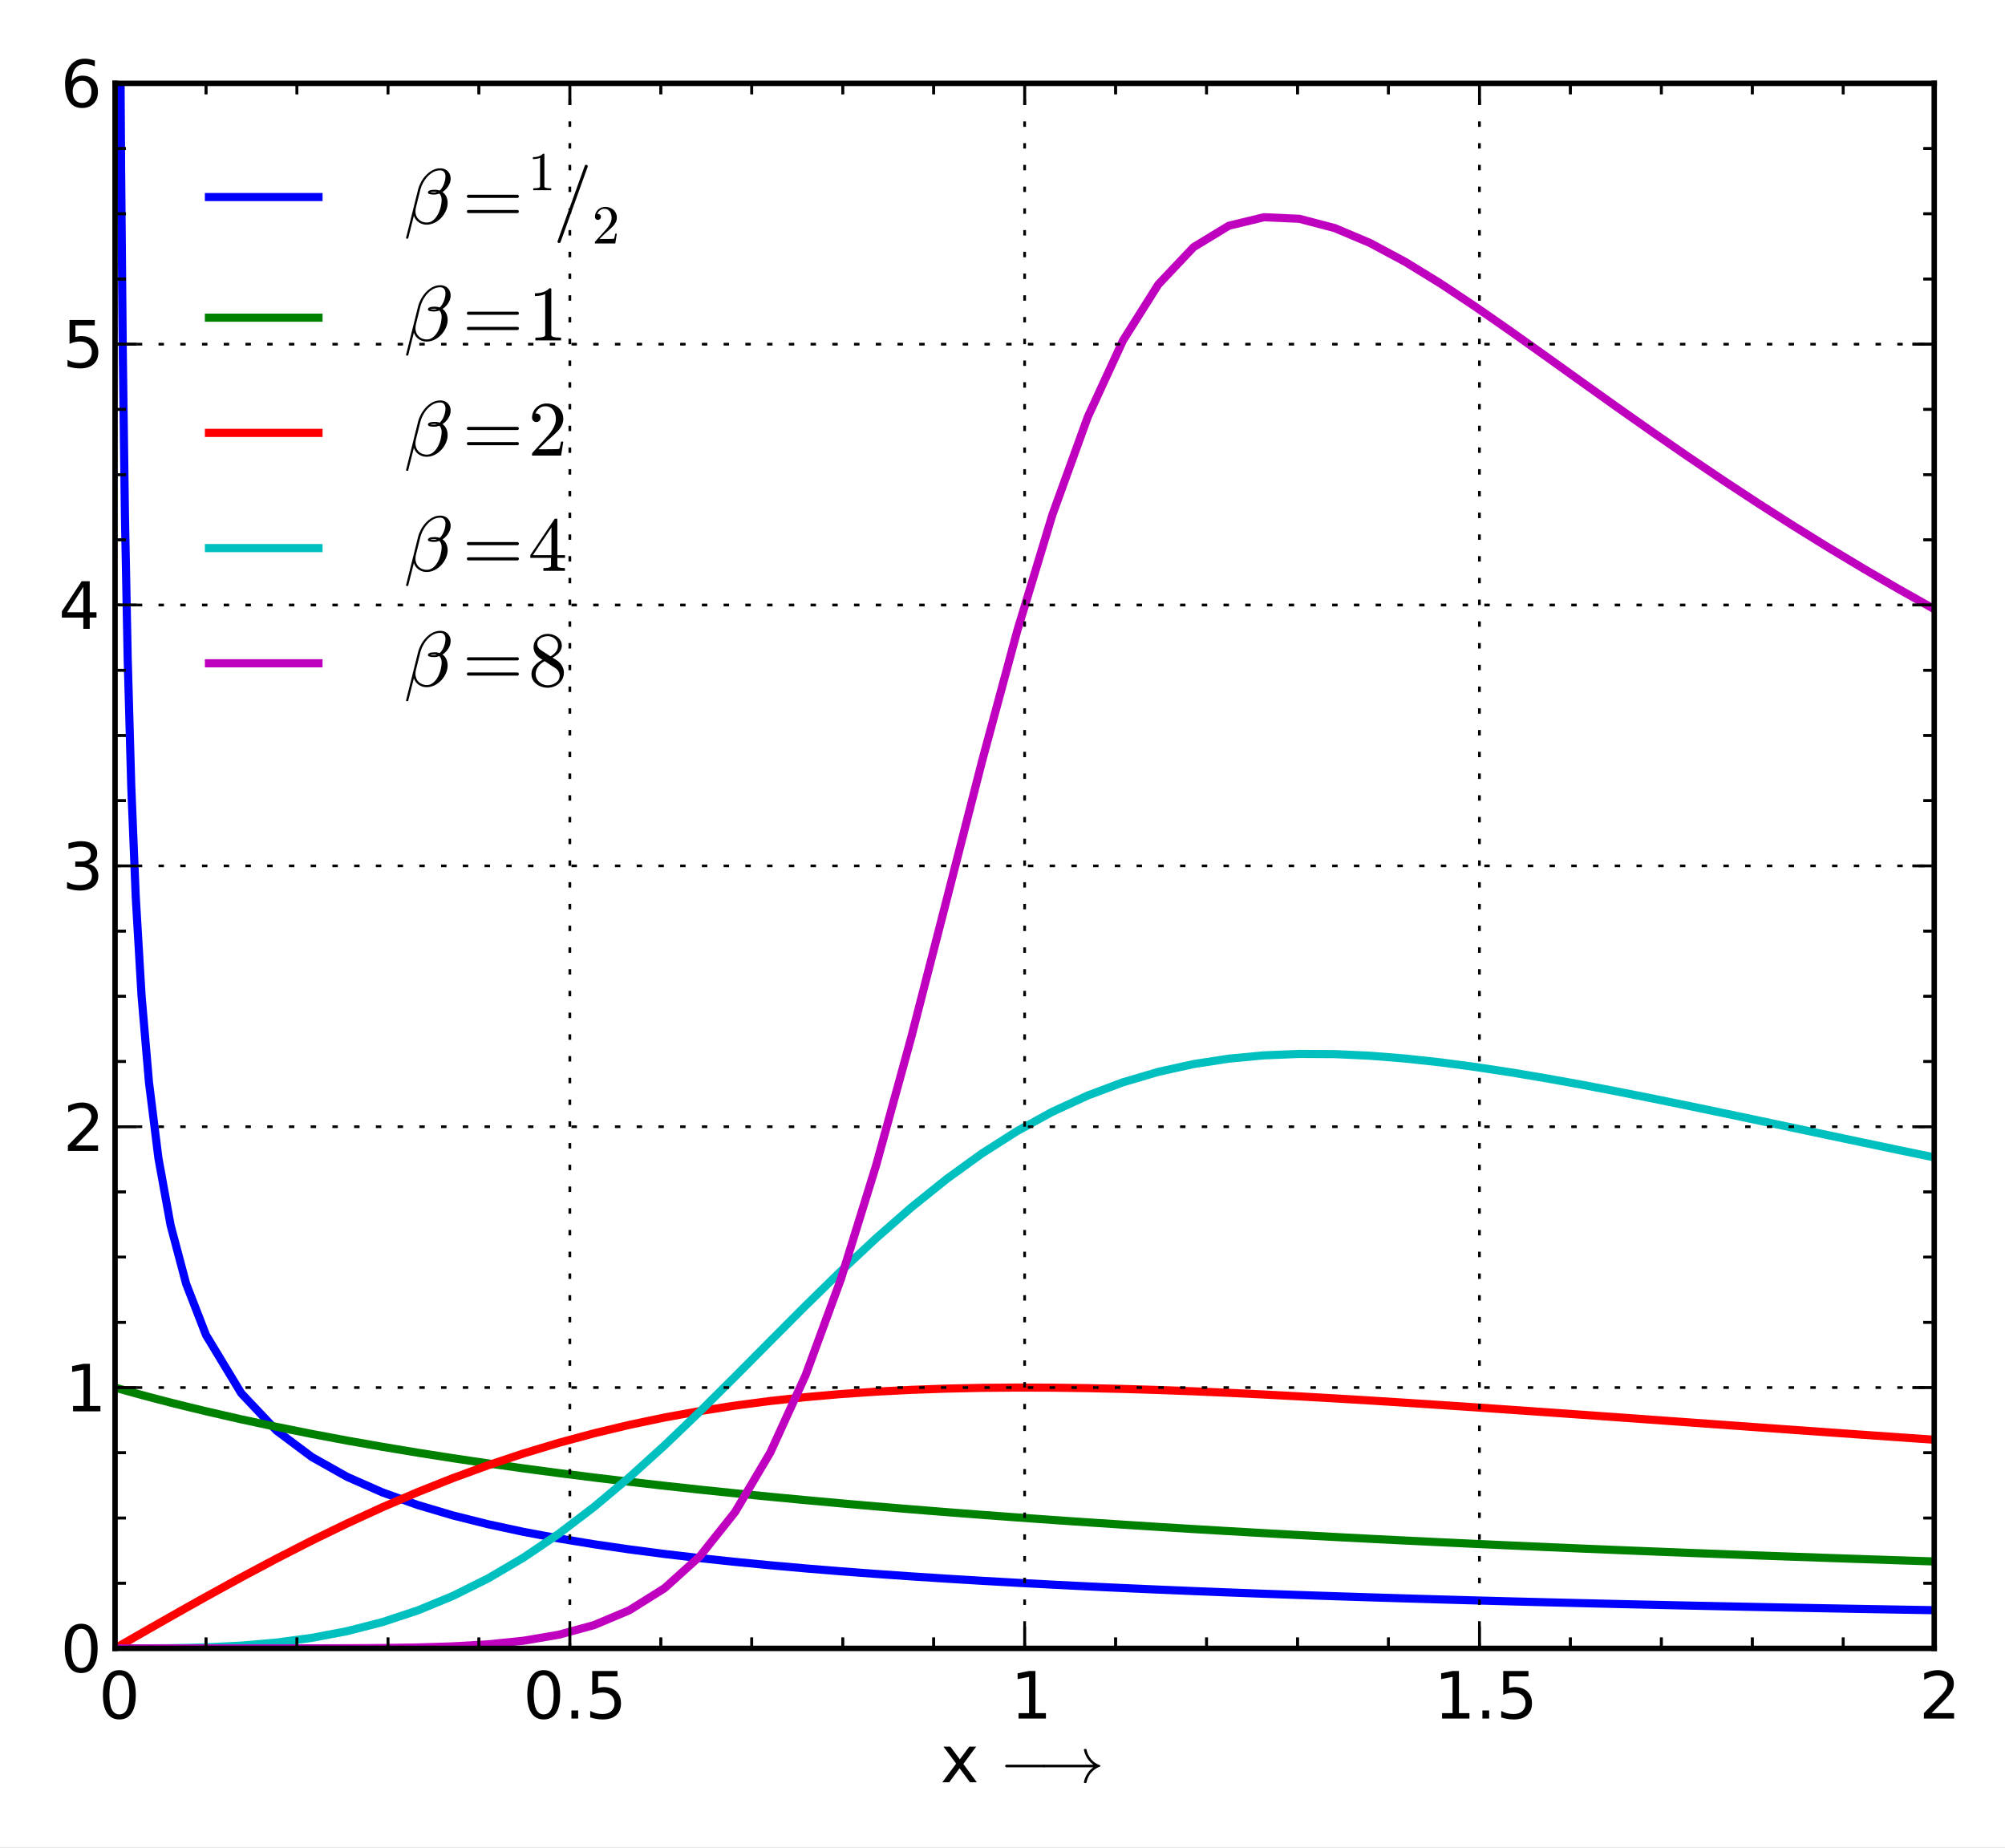 <?xml version="1.0" standalone="no"?>
<!DOCTYPE svg PUBLIC "-//W3C//DTD SVG 1.1//EN"
  "http://www.w3.org/Graphics/SVG/1.1/DTD/svg11.dtd">
<!-- Created with matplotlib (http://matplotlib.sourceforge.net/) -->
<svg width="369pt" height="340pt" viewBox="0 0 369 340"
   xmlns="http://www.w3.org/2000/svg"
   xmlns:xlink="http://www.w3.org/1999/xlink"
   version="1.1"
   id="svg1">
<rect x="0" y="0" width="369" height="340" fill="#333333" stroke="none"/>
<filter id="colorAdd"><feComposite in="SourceGraphic" in2="BackgroundImage" operator="arithmetic" k2="1" k3="1"/></filter>
<g id="figure1">
<g id="patch1">
<path style="fill: #ffffff; stroke: #ffffff; stroke-width: 1; stroke-linejoin: round; stroke-linecap: square;  opacity: 1"  d="M0 340.217L369.556 340.217L369.556 -0
L0 -0z"/>
</g>
<g id="axes1">
<g id="patch2">
<path style="fill: #ffffff; opacity: 1"  d="M21.175 303.339L355.975 303.339L355.975 15.339
L21.175 15.339z"/>
</g>
<g id="line2d1">
<defs>
  <clipPath id="pd731b3034cf62b4b7ac922383a191d6e">
<rect x="21.175" y="15.339" width="334.8" height="288"/>
  </clipPath>
</defs><path style="fill: none; stroke: #0000ff; stroke-width: 1.5; stroke-linejoin: round; stroke-linecap: square;  opacity: 1" clip-path="url(#pd731b3034cf62b4b7ac922383a191d6e)" d="M21.704 -100.726M22.085 -1L22.285 30.753
L22.595 64.744L22.992 94.742L23.501 121.206
L24.152 144.541L24.985 165.104L26.051 183.213
L27.415 199.148L29.161 213.155L31.395 225.454
L34.255 236.238L37.915 245.678L37.915 245.678
L44.406 256.4L50.897 263.267L57.388 268.119
L63.879 271.768L70.37 274.63L76.861 276.948
L83.352 278.871L89.843 280.497L96.334 281.892
L102.825 283.106L109.316 284.172L115.807 285.118
L122.298 285.964L128.789 286.726L135.28 287.416
L141.771 288.044L148.262 288.62L154.753 289.148
L161.244 289.636L167.735 290.088L174.226 290.508
L180.717 290.899L187.208 291.265L193.699 291.608
L200.191 291.93L206.682 292.232L213.173 292.518
L219.664 292.788L226.155 293.043L232.646 293.286
L239.137 293.516L245.628 293.734L252.119 293.943
L258.61 294.141L265.101 294.331L271.592 294.512
L278.083 294.686L284.574 294.852L291.065 295.011
L297.556 295.165L304.047 295.312L310.538 295.453
L317.029 295.589L323.52 295.72L330.011 295.846
L336.502 295.968L342.993 296.086L349.484 296.2
L355.975 296.31"/>
</g>
<g id="line2d2">
<path style="fill: none; stroke: #008000; stroke-width: 1.5; stroke-linejoin: round; stroke-linecap: square;  opacity: 1" clip-path="url(#pd731b3034cf62b4b7ac922383a191d6e)" d="M21.704 255.49L21.852 255.533L22.042 255.586
L22.285 255.655L22.595 255.743L22.992 255.855
L23.501 255.997L24.152 256.178L24.985 256.407
L26.051 256.698L27.415 257.064L29.161 257.525
L31.395 258.101L34.255 258.818L37.915 259.703
L37.915 259.703L44.406 261.189L50.897 262.576
L57.388 263.876L63.879 265.095L70.37 266.241
L76.861 267.321L83.352 268.339L89.843 269.301
L96.334 270.212L102.825 271.076L109.316 271.895
L115.807 272.674L122.298 273.415L128.789 274.122
L135.28 274.795L141.771 275.439L148.262 276.054
L154.753 276.642L161.244 277.206L167.735 277.746
L174.226 278.264L180.717 278.762L187.208 279.241
L193.699 279.701L200.191 280.144L206.682 280.57
L213.173 280.982L219.664 281.378L226.155 281.761
L232.646 282.131L239.137 282.488L245.628 282.833
L252.119 283.168L258.61 283.491L265.101 283.804
L271.592 284.108L278.083 284.402L284.574 284.687
L291.065 284.964L297.556 285.233L304.047 285.494
L310.538 285.747L317.029 285.994L323.52 286.234
L330.011 286.467L336.502 286.694L342.993 286.914
L349.484 287.13L355.975 287.339"/>
</g>
<g id="line2d3">
<path style="fill: none; stroke: #ff0000; stroke-width: 1.5; stroke-linejoin: round; stroke-linecap: square;  opacity: 1" clip-path="url(#pd731b3034cf62b4b7ac922383a191d6e)" d="M21.704 303.035L21.852 302.951L22.042 302.842
L22.285 302.703L22.595 302.525L22.992 302.297
L23.501 302.005L24.152 301.632L24.985 301.155
L26.051 300.545L27.415 299.766L29.161 298.77
L31.395 297.5L34.255 295.883L37.915 293.834
L37.915 293.834L44.406 290.268L50.897 286.815
L57.388 283.5L63.879 280.346L70.37 277.37
L76.861 274.586L83.352 272.005L89.843 269.631
L96.334 267.468L102.825 265.513L109.316 263.764
L115.807 262.213L122.298 260.852L128.789 259.671
L135.28 258.661L141.771 257.809L148.262 257.105
L154.753 256.536L161.244 256.092L167.735 255.76
L174.226 255.531L180.717 255.394L187.208 255.341
L193.699 255.361L200.191 255.447L206.682 255.591
L213.173 255.787L219.664 256.027L226.155 256.307
L232.646 256.621L239.137 256.964L245.628 257.332
L252.119 257.721L258.61 258.129L265.101 258.551
L271.592 258.985L278.083 259.429L284.574 259.881
L291.065 260.338L297.556 260.799L304.047 261.263
L310.538 261.728L317.029 262.193L323.52 262.658
L330.011 263.12L336.502 263.58L342.993 264.037
L349.484 264.49L355.975 264.939"/>
</g>
<g id="line2d4">
<path style="fill: none; stroke: #00bfbf; stroke-width: 1.5; stroke-linejoin: round; stroke-linecap: square;  opacity: 1" clip-path="url(#pd731b3034cf62b4b7ac922383a191d6e)" d="M21.704 303.339L21.852 303.339L22.042 303.339
L22.285 303.339L22.595 303.339L22.992 303.339
L23.501 303.339L24.152 303.338L24.985 303.337
L26.051 303.334L27.415 303.329L29.161 303.318
L31.395 303.295L34.255 303.247L37.915 303.147
L37.915 303.147L44.406 302.826L50.897 302.265
L57.388 301.4L63.879 300.165L70.37 298.502
L76.861 296.357L83.352 293.684L89.843 290.451
L96.334 286.64L102.825 282.253L109.316 277.313
L115.807 271.867L122.298 265.989L128.789 259.771
L135.28 253.328L141.771 246.786L148.262 240.276
L154.753 233.927L161.244 227.86L167.735 222.176
L174.226 216.959L180.717 212.267L187.208 208.136
L193.699 204.58L200.191 201.595L206.682 199.161
L213.173 197.246L219.664 195.811L226.155 194.813
L232.646 194.205L239.137 193.942L245.628 193.979
L252.119 194.275L258.61 194.792L265.101 195.496
L271.592 196.354L278.083 197.341L284.574 198.431
L291.065 199.604L297.556 200.842L304.047 202.129
L310.538 203.453L317.029 204.801L323.52 206.166
L330.011 207.538L336.502 208.911L342.993 210.28
L349.484 211.639L355.975 212.986"/>
</g>
<g id="line2d5">
<path style="fill: none; stroke: #bf00bf; stroke-width: 1.5; stroke-linejoin: round; stroke-linecap: square;  opacity: 1" clip-path="url(#pd731b3034cf62b4b7ac922383a191d6e)" d="M21.704 303.339L21.852 303.339L22.042 303.339
L22.285 303.339L22.595 303.339L22.992 303.339
L23.501 303.339L24.152 303.339L24.985 303.339
L26.051 303.339L27.415 303.339L29.161 303.339
L31.395 303.339L34.255 303.339L37.915 303.339
L37.915 303.339L44.406 303.339L50.897 303.337
L57.388 303.331L63.879 303.312L70.37 303.266
L76.861 303.166L83.352 302.965L89.843 302.589
L96.334 301.929L102.825 300.825L109.316 299.056
L115.807 296.328L122.298 292.263L128.789 286.409
L135.28 278.255L141.771 267.284L148.262 253.07
L154.753 235.403L161.244 214.434L167.735 190.783
L174.226 165.547L180.717 140.153L187.208 116.103
L193.699 94.681L200.191 76.742L206.682 62.653
L213.173 52.351L219.664 45.483L226.155 41.539
L232.646 39.972L239.137 40.265L245.628 41.967
L252.119 44.706L258.61 48.183L265.101 52.168
L271.592 56.485L278.083 61.001L284.574 65.619
L291.065 70.267L297.556 74.893L304.047 79.46
L310.538 83.943L317.029 88.323L323.52 92.59
L330.011 96.737L336.502 100.76L342.993 104.659
L349.484 108.433L355.975 112.086"/>
</g>
<g id="GridlinesCollection1">
<defs>
<path id="coll0_0_751a6fc94b4de12e6f8da5bb4a812348" d="M21.175 -36.878L21.175 -324.878"/>
<path id="coll0_1_bb0507100863793756c1de4e141f13b4" d="M104.875 -36.878L104.875 -324.878"/>
<path id="coll0_2_3f27d78b70172ff1ed082aa6b81f7404" d="M188.575 -36.878L188.575 -324.878"/>
<path id="coll0_3_418eebeccdffdae9b84c276998dd9961" d="M272.275 -36.878L272.275 -324.878"/>
<path id="coll0_4_e748329c300e145097aca491b55ea9a2" d="M355.975 -36.878L355.975 -324.878"/>
<path id="coll0_5_654d85b639d18d6b359f586b2dcee80b" d="M21.175 -36.878L355.975 -36.878"/>
<path id="coll0_6_e12e6f2b81f70512cd21fa58a5041272" d="M21.175 -84.878L355.975 -84.878"/>
<path id="coll0_7_03c0928f2720645bab8a4e3106af79fb" d="M21.175 -132.878L355.975 -132.878"/>
<path id="coll0_8_671724db310bff9e426d39d09141b785" d="M21.175 -180.878L355.975 -180.878"/>
<path id="coll0_9_6237ac509a2dd5bc188192854f298d76" d="M21.175 -228.878L355.975 -228.878"/>
<path id="coll0_a_c1dc445a72de75b86542fa61b2adb709" d="M21.175 -276.878L355.975 -276.878"/>
<path id="coll0_b_2dc0a28cbe2a8e09bb03ca4ef7907f58" d="M21.175 -324.878L355.975 -324.878"/>
</defs>
<g clip-path="url(#pd731b3034cf62b4b7ac922383a191d6e)"><use style="fill: none; stroke: #000000; stroke-width: 0.5; stroke-linejoin: round; stroke-linecap: butt; stroke-dasharray: 1,3; stroke-dashoffset: 0; opacity: 1" xlink:href="#coll0_0_751a6fc94b4de12e6f8da5bb4a812348" x="0" y="340.217"/>
</g><g clip-path="url(#pd731b3034cf62b4b7ac922383a191d6e)"><use style="fill: none; stroke: #000000; stroke-width: 0.5; stroke-linejoin: round; stroke-linecap: butt; stroke-dasharray: 1,3; stroke-dashoffset: 0; opacity: 1" xlink:href="#coll0_1_bb0507100863793756c1de4e141f13b4" x="0" y="340.217"/>
</g><g clip-path="url(#pd731b3034cf62b4b7ac922383a191d6e)"><use style="fill: none; stroke: #000000; stroke-width: 0.5; stroke-linejoin: round; stroke-linecap: butt; stroke-dasharray: 1,3; stroke-dashoffset: 0; opacity: 1" xlink:href="#coll0_2_3f27d78b70172ff1ed082aa6b81f7404" x="0" y="340.217"/>
</g><g clip-path="url(#pd731b3034cf62b4b7ac922383a191d6e)"><use style="fill: none; stroke: #000000; stroke-width: 0.5; stroke-linejoin: round; stroke-linecap: butt; stroke-dasharray: 1,3; stroke-dashoffset: 0; opacity: 1" xlink:href="#coll0_3_418eebeccdffdae9b84c276998dd9961" x="0" y="340.217"/>
</g><g clip-path="url(#pd731b3034cf62b4b7ac922383a191d6e)"><use style="fill: none; stroke: #000000; stroke-width: 0.5; stroke-linejoin: round; stroke-linecap: butt; stroke-dasharray: 1,3; stroke-dashoffset: 0; opacity: 1" xlink:href="#coll0_4_e748329c300e145097aca491b55ea9a2" x="0" y="340.217"/>
</g><g clip-path="url(#pd731b3034cf62b4b7ac922383a191d6e)"><use style="fill: none; stroke: #000000; stroke-width: 0.5; stroke-linejoin: round; stroke-linecap: butt; stroke-dasharray: 1,3; stroke-dashoffset: 0; opacity: 1" xlink:href="#coll0_5_654d85b639d18d6b359f586b2dcee80b" x="0" y="340.217"/>
</g><g clip-path="url(#pd731b3034cf62b4b7ac922383a191d6e)"><use style="fill: none; stroke: #000000; stroke-width: 0.5; stroke-linejoin: round; stroke-linecap: butt; stroke-dasharray: 1,3; stroke-dashoffset: 0; opacity: 1" xlink:href="#coll0_6_e12e6f2b81f70512cd21fa58a5041272" x="0" y="340.217"/>
</g><g clip-path="url(#pd731b3034cf62b4b7ac922383a191d6e)"><use style="fill: none; stroke: #000000; stroke-width: 0.5; stroke-linejoin: round; stroke-linecap: butt; stroke-dasharray: 1,3; stroke-dashoffset: 0; opacity: 1" xlink:href="#coll0_7_03c0928f2720645bab8a4e3106af79fb" x="0" y="340.217"/>
</g><g clip-path="url(#pd731b3034cf62b4b7ac922383a191d6e)"><use style="fill: none; stroke: #000000; stroke-width: 0.5; stroke-linejoin: round; stroke-linecap: butt; stroke-dasharray: 1,3; stroke-dashoffset: 0; opacity: 1" xlink:href="#coll0_8_671724db310bff9e426d39d09141b785" x="0" y="340.217"/>
</g><g clip-path="url(#pd731b3034cf62b4b7ac922383a191d6e)"><use style="fill: none; stroke: #000000; stroke-width: 0.5; stroke-linejoin: round; stroke-linecap: butt; stroke-dasharray: 1,3; stroke-dashoffset: 0; opacity: 1" xlink:href="#coll0_9_6237ac509a2dd5bc188192854f298d76" x="0" y="340.217"/>
</g><g clip-path="url(#pd731b3034cf62b4b7ac922383a191d6e)"><use style="fill: none; stroke: #000000; stroke-width: 0.5; stroke-linejoin: round; stroke-linecap: butt; stroke-dasharray: 1,3; stroke-dashoffset: 0; opacity: 1" xlink:href="#coll0_a_c1dc445a72de75b86542fa61b2adb709" x="0" y="340.217"/>
</g><g clip-path="url(#pd731b3034cf62b4b7ac922383a191d6e)"><use style="fill: none; stroke: #000000; stroke-width: 0.5; stroke-linejoin: round; stroke-linecap: butt; stroke-dasharray: 1,3; stroke-dashoffset: 0; opacity: 1" xlink:href="#coll0_b_2dc0a28cbe2a8e09bb03ca4ef7907f58" x="0" y="340.217"/>
</g></g>
<g id="mpl_toolkits.axisartist.axis_artist1">
<g id="line2d6">
<path style="fill: none; stroke: #000000; stroke-width: 1; stroke-linejoin: round; stroke-linecap: square;  opacity: 1"  d="M355.975 303.339L355.975 15.339"/>
</g>
<defs><path id="md8f9f6eeb0297809f71d2fac1eaece30" d="M0 0L-4 -0"/></defs>
<g ><use style="fill: none; stroke: #000000; stroke-width: 0.5; stroke-linejoin: round; stroke-linecap: butt;  opacity: 1" xlink:href="#md8f9f6eeb0297809f71d2fac1eaece30" x="355.975" y="303.339"/>
<use style="fill: none; stroke: #000000; stroke-width: 0.5; stroke-linejoin: round; stroke-linecap: butt;  opacity: 1" xlink:href="#md8f9f6eeb0297809f71d2fac1eaece30" x="355.975" y="303.339"/>
</g><g ><use style="fill: none; stroke: #000000; stroke-width: 0.5; stroke-linejoin: round; stroke-linecap: butt;  opacity: 1" xlink:href="#md8f9f6eeb0297809f71d2fac1eaece30" x="355.975" y="255.339"/>
<use style="fill: none; stroke: #000000; stroke-width: 0.5; stroke-linejoin: round; stroke-linecap: butt;  opacity: 1" xlink:href="#md8f9f6eeb0297809f71d2fac1eaece30" x="355.975" y="255.339"/>
</g><g ><use style="fill: none; stroke: #000000; stroke-width: 0.5; stroke-linejoin: round; stroke-linecap: butt;  opacity: 1" xlink:href="#md8f9f6eeb0297809f71d2fac1eaece30" x="355.975" y="207.339"/>
<use style="fill: none; stroke: #000000; stroke-width: 0.5; stroke-linejoin: round; stroke-linecap: butt;  opacity: 1" xlink:href="#md8f9f6eeb0297809f71d2fac1eaece30" x="355.975" y="207.339"/>
</g><g ><use style="fill: none; stroke: #000000; stroke-width: 0.5; stroke-linejoin: round; stroke-linecap: butt;  opacity: 1" xlink:href="#md8f9f6eeb0297809f71d2fac1eaece30" x="355.975" y="159.339"/>
<use style="fill: none; stroke: #000000; stroke-width: 0.5; stroke-linejoin: round; stroke-linecap: butt;  opacity: 1" xlink:href="#md8f9f6eeb0297809f71d2fac1eaece30" x="355.975" y="159.339"/>
</g><g ><use style="fill: none; stroke: #000000; stroke-width: 0.5; stroke-linejoin: round; stroke-linecap: butt;  opacity: 1" xlink:href="#md8f9f6eeb0297809f71d2fac1eaece30" x="355.975" y="111.339"/>
<use style="fill: none; stroke: #000000; stroke-width: 0.5; stroke-linejoin: round; stroke-linecap: butt;  opacity: 1" xlink:href="#md8f9f6eeb0297809f71d2fac1eaece30" x="355.975" y="111.339"/>
</g><g ><use style="fill: none; stroke: #000000; stroke-width: 0.5; stroke-linejoin: round; stroke-linecap: butt;  opacity: 1" xlink:href="#md8f9f6eeb0297809f71d2fac1eaece30" x="355.975" y="63.339"/>
<use style="fill: none; stroke: #000000; stroke-width: 0.5; stroke-linejoin: round; stroke-linecap: butt;  opacity: 1" xlink:href="#md8f9f6eeb0297809f71d2fac1eaece30" x="355.975" y="63.339"/>
</g><g ><use style="fill: none; stroke: #000000; stroke-width: 0.5; stroke-linejoin: round; stroke-linecap: butt;  opacity: 1" xlink:href="#md8f9f6eeb0297809f71d2fac1eaece30" x="355.975" y="15.339"/>
<use style="fill: none; stroke: #000000; stroke-width: 0.5; stroke-linejoin: round; stroke-linecap: butt;  opacity: 1" xlink:href="#md8f9f6eeb0297809f71d2fac1eaece30" x="355.975" y="15.339"/>
</g><defs><path id="me665fcc27f8377dc6bae9bae7bbdcc8a" d="M0 0L-2 -0"/></defs>
<g ><use style="fill: none; stroke: #000000; stroke-width: 0.5; stroke-linejoin: round; stroke-linecap: butt;  opacity: 1" xlink:href="#me665fcc27f8377dc6bae9bae7bbdcc8a" x="355.975" y="291.339"/>
<use style="fill: none; stroke: #000000; stroke-width: 0.5; stroke-linejoin: round; stroke-linecap: butt;  opacity: 1" xlink:href="#me665fcc27f8377dc6bae9bae7bbdcc8a" x="355.975" y="291.339"/>
</g><g ><use style="fill: none; stroke: #000000; stroke-width: 0.5; stroke-linejoin: round; stroke-linecap: butt;  opacity: 1" xlink:href="#me665fcc27f8377dc6bae9bae7bbdcc8a" x="355.975" y="279.339"/>
<use style="fill: none; stroke: #000000; stroke-width: 0.5; stroke-linejoin: round; stroke-linecap: butt;  opacity: 1" xlink:href="#me665fcc27f8377dc6bae9bae7bbdcc8a" x="355.975" y="279.339"/>
</g><g ><use style="fill: none; stroke: #000000; stroke-width: 0.5; stroke-linejoin: round; stroke-linecap: butt;  opacity: 1" xlink:href="#me665fcc27f8377dc6bae9bae7bbdcc8a" x="355.975" y="267.339"/>
<use style="fill: none; stroke: #000000; stroke-width: 0.5; stroke-linejoin: round; stroke-linecap: butt;  opacity: 1" xlink:href="#me665fcc27f8377dc6bae9bae7bbdcc8a" x="355.975" y="267.339"/>
</g><g ><use style="fill: none; stroke: #000000; stroke-width: 0.5; stroke-linejoin: round; stroke-linecap: butt;  opacity: 1" xlink:href="#me665fcc27f8377dc6bae9bae7bbdcc8a" x="355.975" y="243.339"/>
<use style="fill: none; stroke: #000000; stroke-width: 0.5; stroke-linejoin: round; stroke-linecap: butt;  opacity: 1" xlink:href="#me665fcc27f8377dc6bae9bae7bbdcc8a" x="355.975" y="243.339"/>
</g><g ><use style="fill: none; stroke: #000000; stroke-width: 0.5; stroke-linejoin: round; stroke-linecap: butt;  opacity: 1" xlink:href="#me665fcc27f8377dc6bae9bae7bbdcc8a" x="355.975" y="231.339"/>
<use style="fill: none; stroke: #000000; stroke-width: 0.5; stroke-linejoin: round; stroke-linecap: butt;  opacity: 1" xlink:href="#me665fcc27f8377dc6bae9bae7bbdcc8a" x="355.975" y="231.339"/>
</g><g ><use style="fill: none; stroke: #000000; stroke-width: 0.5; stroke-linejoin: round; stroke-linecap: butt;  opacity: 1" xlink:href="#me665fcc27f8377dc6bae9bae7bbdcc8a" x="355.975" y="219.339"/>
<use style="fill: none; stroke: #000000; stroke-width: 0.5; stroke-linejoin: round; stroke-linecap: butt;  opacity: 1" xlink:href="#me665fcc27f8377dc6bae9bae7bbdcc8a" x="355.975" y="219.339"/>
</g><g ><use style="fill: none; stroke: #000000; stroke-width: 0.5; stroke-linejoin: round; stroke-linecap: butt;  opacity: 1" xlink:href="#me665fcc27f8377dc6bae9bae7bbdcc8a" x="355.975" y="195.339"/>
<use style="fill: none; stroke: #000000; stroke-width: 0.5; stroke-linejoin: round; stroke-linecap: butt;  opacity: 1" xlink:href="#me665fcc27f8377dc6bae9bae7bbdcc8a" x="355.975" y="195.339"/>
</g><g ><use style="fill: none; stroke: #000000; stroke-width: 0.5; stroke-linejoin: round; stroke-linecap: butt;  opacity: 1" xlink:href="#me665fcc27f8377dc6bae9bae7bbdcc8a" x="355.975" y="183.339"/>
<use style="fill: none; stroke: #000000; stroke-width: 0.5; stroke-linejoin: round; stroke-linecap: butt;  opacity: 1" xlink:href="#me665fcc27f8377dc6bae9bae7bbdcc8a" x="355.975" y="183.339"/>
</g><g ><use style="fill: none; stroke: #000000; stroke-width: 0.5; stroke-linejoin: round; stroke-linecap: butt;  opacity: 1" xlink:href="#me665fcc27f8377dc6bae9bae7bbdcc8a" x="355.975" y="171.339"/>
<use style="fill: none; stroke: #000000; stroke-width: 0.5; stroke-linejoin: round; stroke-linecap: butt;  opacity: 1" xlink:href="#me665fcc27f8377dc6bae9bae7bbdcc8a" x="355.975" y="171.339"/>
</g><g ><use style="fill: none; stroke: #000000; stroke-width: 0.5; stroke-linejoin: round; stroke-linecap: butt;  opacity: 1" xlink:href="#me665fcc27f8377dc6bae9bae7bbdcc8a" x="355.975" y="147.339"/>
<use style="fill: none; stroke: #000000; stroke-width: 0.5; stroke-linejoin: round; stroke-linecap: butt;  opacity: 1" xlink:href="#me665fcc27f8377dc6bae9bae7bbdcc8a" x="355.975" y="147.339"/>
</g><g ><use style="fill: none; stroke: #000000; stroke-width: 0.5; stroke-linejoin: round; stroke-linecap: butt;  opacity: 1" xlink:href="#me665fcc27f8377dc6bae9bae7bbdcc8a" x="355.975" y="135.339"/>
<use style="fill: none; stroke: #000000; stroke-width: 0.5; stroke-linejoin: round; stroke-linecap: butt;  opacity: 1" xlink:href="#me665fcc27f8377dc6bae9bae7bbdcc8a" x="355.975" y="135.339"/>
</g><g ><use style="fill: none; stroke: #000000; stroke-width: 0.5; stroke-linejoin: round; stroke-linecap: butt;  opacity: 1" xlink:href="#me665fcc27f8377dc6bae9bae7bbdcc8a" x="355.975" y="123.339"/>
<use style="fill: none; stroke: #000000; stroke-width: 0.5; stroke-linejoin: round; stroke-linecap: butt;  opacity: 1" xlink:href="#me665fcc27f8377dc6bae9bae7bbdcc8a" x="355.975" y="123.339"/>
</g><g ><use style="fill: none; stroke: #000000; stroke-width: 0.5; stroke-linejoin: round; stroke-linecap: butt;  opacity: 1" xlink:href="#me665fcc27f8377dc6bae9bae7bbdcc8a" x="355.975" y="99.339"/>
<use style="fill: none; stroke: #000000; stroke-width: 0.5; stroke-linejoin: round; stroke-linecap: butt;  opacity: 1" xlink:href="#me665fcc27f8377dc6bae9bae7bbdcc8a" x="355.975" y="99.339"/>
</g><g ><use style="fill: none; stroke: #000000; stroke-width: 0.5; stroke-linejoin: round; stroke-linecap: butt;  opacity: 1" xlink:href="#me665fcc27f8377dc6bae9bae7bbdcc8a" x="355.975" y="87.339"/>
<use style="fill: none; stroke: #000000; stroke-width: 0.5; stroke-linejoin: round; stroke-linecap: butt;  opacity: 1" xlink:href="#me665fcc27f8377dc6bae9bae7bbdcc8a" x="355.975" y="87.339"/>
</g><g ><use style="fill: none; stroke: #000000; stroke-width: 0.5; stroke-linejoin: round; stroke-linecap: butt;  opacity: 1" xlink:href="#me665fcc27f8377dc6bae9bae7bbdcc8a" x="355.975" y="75.339"/>
<use style="fill: none; stroke: #000000; stroke-width: 0.5; stroke-linejoin: round; stroke-linecap: butt;  opacity: 1" xlink:href="#me665fcc27f8377dc6bae9bae7bbdcc8a" x="355.975" y="75.339"/>
</g><g ><use style="fill: none; stroke: #000000; stroke-width: 0.5; stroke-linejoin: round; stroke-linecap: butt;  opacity: 1" xlink:href="#me665fcc27f8377dc6bae9bae7bbdcc8a" x="355.975" y="51.339"/>
<use style="fill: none; stroke: #000000; stroke-width: 0.5; stroke-linejoin: round; stroke-linecap: butt;  opacity: 1" xlink:href="#me665fcc27f8377dc6bae9bae7bbdcc8a" x="355.975" y="51.339"/>
</g><g ><use style="fill: none; stroke: #000000; stroke-width: 0.5; stroke-linejoin: round; stroke-linecap: butt;  opacity: 1" xlink:href="#me665fcc27f8377dc6bae9bae7bbdcc8a" x="355.975" y="39.339"/>
<use style="fill: none; stroke: #000000; stroke-width: 0.5; stroke-linejoin: round; stroke-linecap: butt;  opacity: 1" xlink:href="#me665fcc27f8377dc6bae9bae7bbdcc8a" x="355.975" y="39.339"/>
</g><g ><use style="fill: none; stroke: #000000; stroke-width: 0.5; stroke-linejoin: round; stroke-linecap: butt;  opacity: 1" xlink:href="#me665fcc27f8377dc6bae9bae7bbdcc8a" x="355.975" y="27.339"/>
<use style="fill: none; stroke: #000000; stroke-width: 0.5; stroke-linejoin: round; stroke-linecap: butt;  opacity: 1" xlink:href="#me665fcc27f8377dc6bae9bae7bbdcc8a" x="355.975" y="27.339"/>
</g></g>
<g id="mpl_toolkits.axisartist.axis_artist2">
<g id="line2d7">
<path style="fill: none; stroke: #000000; stroke-width: 1; stroke-linejoin: round; stroke-linecap: square;  opacity: 1"  d="M21.175 303.339L355.975 303.339"/>
</g>
<defs><path id="m30e32995789d870ad79a2e54c91cf9c6" d="M0 0L0 -4"/></defs>
<g ><use style="fill: none; stroke: #000000; stroke-width: 0.5; stroke-linejoin: round; stroke-linecap: butt;  opacity: 1" xlink:href="#m30e32995789d870ad79a2e54c91cf9c6" x="21.175" y="303.339"/>
<use style="fill: none; stroke: #000000; stroke-width: 0.5; stroke-linejoin: round; stroke-linecap: butt;  opacity: 1" xlink:href="#m30e32995789d870ad79a2e54c91cf9c6" x="21.175" y="303.339"/>
</g><g ><use style="fill: none; stroke: #000000; stroke-width: 0.5; stroke-linejoin: round; stroke-linecap: butt;  opacity: 1" xlink:href="#m30e32995789d870ad79a2e54c91cf9c6" x="104.875" y="303.339"/>
<use style="fill: none; stroke: #000000; stroke-width: 0.5; stroke-linejoin: round; stroke-linecap: butt;  opacity: 1" xlink:href="#m30e32995789d870ad79a2e54c91cf9c6" x="104.875" y="303.339"/>
</g><g ><use style="fill: none; stroke: #000000; stroke-width: 0.5; stroke-linejoin: round; stroke-linecap: butt;  opacity: 1" xlink:href="#m30e32995789d870ad79a2e54c91cf9c6" x="188.575" y="303.339"/>
<use style="fill: none; stroke: #000000; stroke-width: 0.5; stroke-linejoin: round; stroke-linecap: butt;  opacity: 1" xlink:href="#m30e32995789d870ad79a2e54c91cf9c6" x="188.575" y="303.339"/>
</g><g ><use style="fill: none; stroke: #000000; stroke-width: 0.5; stroke-linejoin: round; stroke-linecap: butt;  opacity: 1" xlink:href="#m30e32995789d870ad79a2e54c91cf9c6" x="272.275" y="303.339"/>
<use style="fill: none; stroke: #000000; stroke-width: 0.5; stroke-linejoin: round; stroke-linecap: butt;  opacity: 1" xlink:href="#m30e32995789d870ad79a2e54c91cf9c6" x="272.275" y="303.339"/>
</g><g ><use style="fill: none; stroke: #000000; stroke-width: 0.5; stroke-linejoin: round; stroke-linecap: butt;  opacity: 1" xlink:href="#m30e32995789d870ad79a2e54c91cf9c6" x="355.975" y="303.339"/>
<use style="fill: none; stroke: #000000; stroke-width: 0.5; stroke-linejoin: round; stroke-linecap: butt;  opacity: 1" xlink:href="#m30e32995789d870ad79a2e54c91cf9c6" x="355.975" y="303.339"/>
</g><g id="text1">
<defs>
<path id="c_7a2040fe3b94fcd41d0a72c84e93b115" d="M31.781 -66.406q-7.609 0 -11.453 7.5q-3.828 7.484 -3.828 22.531q0 14.984 3.828 22.484q3.844 7.5 11.453 7.5q7.672 0 11.5 -7.5q3.844 -7.5 3.844 -22.484q0 -15.047 -3.844 -22.531q-3.828 -7.5 -11.5 -7.5M31.781 -74.219q12.266 0 18.734 9.703q6.469 9.688 6.469 28.141q0 18.406 -6.469 28.109q-6.469 9.688 -18.734 9.688q-12.25 0 -18.719 -9.688q-6.469 -9.703 -6.469 -28.109q0 -18.453 6.469 -28.141q6.469 -9.703 18.719 -9.703"/>
</defs>
<g style="fill: #000000; opacity: 1" transform="translate(18.152,316.245)scale(0.12)">
<use xlink:href="#c_7a2040fe3b94fcd41d0a72c84e93b115"/>
</g>
</g>
<g id="text2">
<defs>
<path id="c_ed3e21196fb739f392806f09ca0594ef" d="M10.688 -12.406l10.312 0l0 12.406l-10.312 0z"/>
<path id="c_1260a2df50f305f3db244e29828f968e" d="M10.797 -72.906l38.719 0l0 8.312l-29.688 0l0 17.859q2.141 -0.734 4.281 -1.094q2.156 -0.359 4.312 -0.359q12.203 0 19.328 6.688q7.141 6.688 7.141 18.109q0 11.766 -7.328 18.297q-7.328 6.516 -20.656 6.516q-4.594 0 -9.359 -0.781q-4.75 -0.781 -9.828 -2.344l0 -9.922q4.391 2.391 9.078 3.562q4.688 1.172 9.906 1.172q8.453 0 13.375 -4.438q4.938 -4.438 4.938 -12.062q0 -7.609 -4.938 -12.047q-4.922 -4.453 -13.375 -4.453q-3.953 0 -7.891 0.875q-3.922 0.875 -8.016 2.734z"/>
</defs>
<g style="fill: #000000; opacity: 1" transform="translate(96.25,316.245)scale(0.12)">
<use xlink:href="#c_7a2040fe3b94fcd41d0a72c84e93b115"/>
<use xlink:href="#c_ed3e21196fb739f392806f09ca0594ef" x="63.623"/>
<use xlink:href="#c_1260a2df50f305f3db244e29828f968e" x="95.41"/>
</g>
</g>
<g id="text3">
<defs>
<path id="c_42baa63129a918535c52adb20d687ea7" d="M12.406 -8.297l16.109 0l0 -55.625l-17.531 3.516l0 -8.984l17.438 -3.516l9.859 0l0 64.609l16.109 0l0 8.297l-41.984 0z"/>
</defs>
<g style="fill: #000000; opacity: 1" transform="translate(185.966,316.245)scale(0.12)">
<use xlink:href="#c_42baa63129a918535c52adb20d687ea7"/>
</g>
</g>
<g id="text4">
<g style="fill: #000000; opacity: 1" transform="translate(263.908,316.245)scale(0.12)">
<use xlink:href="#c_42baa63129a918535c52adb20d687ea7"/>
<use xlink:href="#c_ed3e21196fb739f392806f09ca0594ef" x="63.623"/>
<use xlink:href="#c_1260a2df50f305f3db244e29828f968e" x="95.41"/>
</g>
</g>
<g id="text5">
<defs>
<path id="c_ed3f3ed3ebfbd18bcb9c012009a68ad1" d="M19.188 -8.297l34.422 0l0 8.297l-46.281 0l0 -8.297q5.609 -5.812 15.297 -15.594q9.703 -9.797 12.188 -12.641q4.734 -5.312 6.609 -9q1.891 -3.688 1.891 -7.25q0 -5.812 -4.078 -9.469q-4.078 -3.672 -10.625 -3.672q-4.641 0 -9.797 1.609q-5.141 1.609 -11 4.891l0 -9.969q5.953 -2.391 11.125 -3.609q5.188 -1.219 9.484 -1.219q11.328 0 18.062 5.672q6.734 5.656 6.734 15.125q0 4.5 -1.688 8.531q-1.672 4.016 -6.125 9.484q-1.219 1.422 -7.766 8.188q-6.531 6.766 -18.453 18.922"/>
</defs>
<g style="fill: #000000; opacity: 1" transform="translate(353.194,316.245)scale(0.12)">
<use xlink:href="#c_ed3f3ed3ebfbd18bcb9c012009a68ad1"/>
</g>
</g>
<defs><path id="m3b2d125790092c17af877e29e2858cbc" d="M0 0L0 -2"/></defs>
<g ><use style="fill: none; stroke: #000000; stroke-width: 0.5; stroke-linejoin: round; stroke-linecap: butt;  opacity: 1" xlink:href="#m3b2d125790092c17af877e29e2858cbc" x="37.915" y="303.339"/>
<use style="fill: none; stroke: #000000; stroke-width: 0.5; stroke-linejoin: round; stroke-linecap: butt;  opacity: 1" xlink:href="#m3b2d125790092c17af877e29e2858cbc" x="37.915" y="303.339"/>
</g><g ><use style="fill: none; stroke: #000000; stroke-width: 0.5; stroke-linejoin: round; stroke-linecap: butt;  opacity: 1" xlink:href="#m3b2d125790092c17af877e29e2858cbc" x="54.655" y="303.339"/>
<use style="fill: none; stroke: #000000; stroke-width: 0.5; stroke-linejoin: round; stroke-linecap: butt;  opacity: 1" xlink:href="#m3b2d125790092c17af877e29e2858cbc" x="54.655" y="303.339"/>
</g><g ><use style="fill: none; stroke: #000000; stroke-width: 0.5; stroke-linejoin: round; stroke-linecap: butt;  opacity: 1" xlink:href="#m3b2d125790092c17af877e29e2858cbc" x="71.395" y="303.339"/>
<use style="fill: none; stroke: #000000; stroke-width: 0.5; stroke-linejoin: round; stroke-linecap: butt;  opacity: 1" xlink:href="#m3b2d125790092c17af877e29e2858cbc" x="71.395" y="303.339"/>
</g><g ><use style="fill: none; stroke: #000000; stroke-width: 0.5; stroke-linejoin: round; stroke-linecap: butt;  opacity: 1" xlink:href="#m3b2d125790092c17af877e29e2858cbc" x="88.135" y="303.339"/>
<use style="fill: none; stroke: #000000; stroke-width: 0.5; stroke-linejoin: round; stroke-linecap: butt;  opacity: 1" xlink:href="#m3b2d125790092c17af877e29e2858cbc" x="88.135" y="303.339"/>
</g><g ><use style="fill: none; stroke: #000000; stroke-width: 0.5; stroke-linejoin: round; stroke-linecap: butt;  opacity: 1" xlink:href="#m3b2d125790092c17af877e29e2858cbc" x="121.615" y="303.339"/>
<use style="fill: none; stroke: #000000; stroke-width: 0.5; stroke-linejoin: round; stroke-linecap: butt;  opacity: 1" xlink:href="#m3b2d125790092c17af877e29e2858cbc" x="121.615" y="303.339"/>
</g><g ><use style="fill: none; stroke: #000000; stroke-width: 0.5; stroke-linejoin: round; stroke-linecap: butt;  opacity: 1" xlink:href="#m3b2d125790092c17af877e29e2858cbc" x="138.355" y="303.339"/>
<use style="fill: none; stroke: #000000; stroke-width: 0.5; stroke-linejoin: round; stroke-linecap: butt;  opacity: 1" xlink:href="#m3b2d125790092c17af877e29e2858cbc" x="138.355" y="303.339"/>
</g><g ><use style="fill: none; stroke: #000000; stroke-width: 0.5; stroke-linejoin: round; stroke-linecap: butt;  opacity: 1" xlink:href="#m3b2d125790092c17af877e29e2858cbc" x="155.095" y="303.339"/>
<use style="fill: none; stroke: #000000; stroke-width: 0.5; stroke-linejoin: round; stroke-linecap: butt;  opacity: 1" xlink:href="#m3b2d125790092c17af877e29e2858cbc" x="155.095" y="303.339"/>
</g><g ><use style="fill: none; stroke: #000000; stroke-width: 0.5; stroke-linejoin: round; stroke-linecap: butt;  opacity: 1" xlink:href="#m3b2d125790092c17af877e29e2858cbc" x="171.835" y="303.339"/>
<use style="fill: none; stroke: #000000; stroke-width: 0.5; stroke-linejoin: round; stroke-linecap: butt;  opacity: 1" xlink:href="#m3b2d125790092c17af877e29e2858cbc" x="171.835" y="303.339"/>
</g><g ><use style="fill: none; stroke: #000000; stroke-width: 0.5; stroke-linejoin: round; stroke-linecap: butt;  opacity: 1" xlink:href="#m3b2d125790092c17af877e29e2858cbc" x="205.315" y="303.339"/>
<use style="fill: none; stroke: #000000; stroke-width: 0.5; stroke-linejoin: round; stroke-linecap: butt;  opacity: 1" xlink:href="#m3b2d125790092c17af877e29e2858cbc" x="205.315" y="303.339"/>
</g><g ><use style="fill: none; stroke: #000000; stroke-width: 0.5; stroke-linejoin: round; stroke-linecap: butt;  opacity: 1" xlink:href="#m3b2d125790092c17af877e29e2858cbc" x="222.055" y="303.339"/>
<use style="fill: none; stroke: #000000; stroke-width: 0.5; stroke-linejoin: round; stroke-linecap: butt;  opacity: 1" xlink:href="#m3b2d125790092c17af877e29e2858cbc" x="222.055" y="303.339"/>
</g><g ><use style="fill: none; stroke: #000000; stroke-width: 0.5; stroke-linejoin: round; stroke-linecap: butt;  opacity: 1" xlink:href="#m3b2d125790092c17af877e29e2858cbc" x="238.795" y="303.339"/>
<use style="fill: none; stroke: #000000; stroke-width: 0.5; stroke-linejoin: round; stroke-linecap: butt;  opacity: 1" xlink:href="#m3b2d125790092c17af877e29e2858cbc" x="238.795" y="303.339"/>
</g><g ><use style="fill: none; stroke: #000000; stroke-width: 0.5; stroke-linejoin: round; stroke-linecap: butt;  opacity: 1" xlink:href="#m3b2d125790092c17af877e29e2858cbc" x="255.535" y="303.339"/>
<use style="fill: none; stroke: #000000; stroke-width: 0.5; stroke-linejoin: round; stroke-linecap: butt;  opacity: 1" xlink:href="#m3b2d125790092c17af877e29e2858cbc" x="255.535" y="303.339"/>
</g><g ><use style="fill: none; stroke: #000000; stroke-width: 0.5; stroke-linejoin: round; stroke-linecap: butt;  opacity: 1" xlink:href="#m3b2d125790092c17af877e29e2858cbc" x="289.015" y="303.339"/>
<use style="fill: none; stroke: #000000; stroke-width: 0.5; stroke-linejoin: round; stroke-linecap: butt;  opacity: 1" xlink:href="#m3b2d125790092c17af877e29e2858cbc" x="289.015" y="303.339"/>
</g><g ><use style="fill: none; stroke: #000000; stroke-width: 0.5; stroke-linejoin: round; stroke-linecap: butt;  opacity: 1" xlink:href="#m3b2d125790092c17af877e29e2858cbc" x="305.755" y="303.339"/>
<use style="fill: none; stroke: #000000; stroke-width: 0.5; stroke-linejoin: round; stroke-linecap: butt;  opacity: 1" xlink:href="#m3b2d125790092c17af877e29e2858cbc" x="305.755" y="303.339"/>
</g><g ><use style="fill: none; stroke: #000000; stroke-width: 0.5; stroke-linejoin: round; stroke-linecap: butt;  opacity: 1" xlink:href="#m3b2d125790092c17af877e29e2858cbc" x="322.495" y="303.339"/>
<use style="fill: none; stroke: #000000; stroke-width: 0.5; stroke-linejoin: round; stroke-linecap: butt;  opacity: 1" xlink:href="#m3b2d125790092c17af877e29e2858cbc" x="322.495" y="303.339"/>
</g><g ><use style="fill: none; stroke: #000000; stroke-width: 0.5; stroke-linejoin: round; stroke-linecap: butt;  opacity: 1" xlink:href="#m3b2d125790092c17af877e29e2858cbc" x="339.235" y="303.339"/>
<use style="fill: none; stroke: #000000; stroke-width: 0.5; stroke-linejoin: round; stroke-linecap: butt;  opacity: 1" xlink:href="#m3b2d125790092c17af877e29e2858cbc" x="339.235" y="303.339"/>
</g><g id="text6">
<defs>
<path id="c_801fe2e877fad46da27c898b407b3b54" d="M54.891 -54.688l-19.781 26.609l20.797 28.078l-10.594 0l-15.922 -21.484l-15.906 21.484l-10.609 0l21.25 -28.609l-19.438 -26.078l10.594 0l14.5 19.484l14.5 -19.484z"/>
<path id="c_d41d8cd98f00b204e9800998ecf8427e" d=""/>
<path id="c_61c20b1e4c944de7566e5fda525fb070" d="M10.203 -23q-0.828 0 -1.375 -0.625q-0.531 -0.641 -0.531 -1.375q0 -0.734 0.531 -1.359q0.547 -0.641 1.375 -0.641l57.375 0q0.781 0 1.297 0.641q0.516 0.625 0.516 1.359q0 0.734 -0.516 1.375q-0.516 0.625 -1.297 0.625z"/>
<path id="c_6a54872b1bc5bf2e5f9790a148305c84" d="M7.516 -23q-0.828 0 -1.375 -0.625q-0.531 -0.641 -0.531 -1.375q0 -0.734 0.531 -1.359q0.547 -0.641 1.375 -0.641l75.891 0q-3.812 -2.734 -6.75 -6.328q-2.922 -3.594 -4.875 -7.719q-1.953 -4.125 -2.781 -8.766q0 -1.312 1.016 -1.312l2 0q0.344 0 0.609 0.297q0.281 0.297 0.375 0.625q0.828 4.297 2.609 7.984q1.781 3.688 4.469 6.875q2.688 3.172 6 5.469q3.328 2.281 7.531 3.75q0.672 0.438 0.672 1.125q0 0.781 -0.672 0.969q-5.234 1.812 -9.578 5.406q-4.344 3.578 -7.172 8.438q-2.828 4.859 -3.859 10.391q-0.094 0.328 -0.391 0.625q-0.297 0.297 -0.594 0.297l-2 0q-1.016 0 -1.016 -1.328q1.266 -6.828 5.062 -12.859q3.812 -6.031 9.344 -9.938z"/>
</defs>
<g id="mathtext1">
<g style="fill: #000000" transform="translate(173.075,329.417)">
<use xlink:href="#c_801fe2e877fad46da27c898b407b3b54" transform="translate(0,-1.438)scale(0.12)"/>
<use xlink:href="#c_d41d8cd98f00b204e9800998ecf8427e" transform="translate(7.102,-1.438)scale(0.12)"/>
<use xlink:href="#c_61c20b1e4c944de7566e5fda525fb070" transform="translate(10.916,-1.438)scale(0.12)"/>
<use xlink:href="#c_6a54872b1bc5bf2e5f9790a148305c84" transform="translate(18.131,-1.438)scale(0.12)"/>
</g>
</g>
</g>
</g>
<g id="mpl_toolkits.axisartist.axis_artist3">
<g id="line2d8">
<path style="fill: none; stroke: #000000; stroke-width: 1; stroke-linejoin: round; stroke-linecap: square;  opacity: 1"  d="M21.175 15.339L355.975 15.339"/>
</g>
<defs><path id="mbea78f1d724f733bed82a5c1aaa4c83c" d="M0 0L-0 4"/></defs>
<g ><use style="fill: none; stroke: #000000; stroke-width: 0.5; stroke-linejoin: round; stroke-linecap: butt;  opacity: 1" xlink:href="#mbea78f1d724f733bed82a5c1aaa4c83c" x="21.175" y="15.339"/>
<use style="fill: none; stroke: #000000; stroke-width: 0.5; stroke-linejoin: round; stroke-linecap: butt;  opacity: 1" xlink:href="#mbea78f1d724f733bed82a5c1aaa4c83c" x="21.175" y="15.339"/>
</g><g ><use style="fill: none; stroke: #000000; stroke-width: 0.5; stroke-linejoin: round; stroke-linecap: butt;  opacity: 1" xlink:href="#mbea78f1d724f733bed82a5c1aaa4c83c" x="104.875" y="15.339"/>
<use style="fill: none; stroke: #000000; stroke-width: 0.5; stroke-linejoin: round; stroke-linecap: butt;  opacity: 1" xlink:href="#mbea78f1d724f733bed82a5c1aaa4c83c" x="104.875" y="15.339"/>
</g><g ><use style="fill: none; stroke: #000000; stroke-width: 0.5; stroke-linejoin: round; stroke-linecap: butt;  opacity: 1" xlink:href="#mbea78f1d724f733bed82a5c1aaa4c83c" x="188.575" y="15.339"/>
<use style="fill: none; stroke: #000000; stroke-width: 0.5; stroke-linejoin: round; stroke-linecap: butt;  opacity: 1" xlink:href="#mbea78f1d724f733bed82a5c1aaa4c83c" x="188.575" y="15.339"/>
</g><g ><use style="fill: none; stroke: #000000; stroke-width: 0.5; stroke-linejoin: round; stroke-linecap: butt;  opacity: 1" xlink:href="#mbea78f1d724f733bed82a5c1aaa4c83c" x="272.275" y="15.339"/>
<use style="fill: none; stroke: #000000; stroke-width: 0.5; stroke-linejoin: round; stroke-linecap: butt;  opacity: 1" xlink:href="#mbea78f1d724f733bed82a5c1aaa4c83c" x="272.275" y="15.339"/>
</g><g ><use style="fill: none; stroke: #000000; stroke-width: 0.5; stroke-linejoin: round; stroke-linecap: butt;  opacity: 1" xlink:href="#mbea78f1d724f733bed82a5c1aaa4c83c" x="355.975" y="15.339"/>
<use style="fill: none; stroke: #000000; stroke-width: 0.5; stroke-linejoin: round; stroke-linecap: butt;  opacity: 1" xlink:href="#mbea78f1d724f733bed82a5c1aaa4c83c" x="355.975" y="15.339"/>
</g><defs><path id="m6a3c8e7ab7aa0c8502aaa2afb1db58b8" d="M0 0L-0 2"/></defs>
<g ><use style="fill: none; stroke: #000000; stroke-width: 0.5; stroke-linejoin: round; stroke-linecap: butt;  opacity: 1" xlink:href="#m6a3c8e7ab7aa0c8502aaa2afb1db58b8" x="37.915" y="15.339"/>
<use style="fill: none; stroke: #000000; stroke-width: 0.5; stroke-linejoin: round; stroke-linecap: butt;  opacity: 1" xlink:href="#m6a3c8e7ab7aa0c8502aaa2afb1db58b8" x="37.915" y="15.339"/>
</g><g ><use style="fill: none; stroke: #000000; stroke-width: 0.5; stroke-linejoin: round; stroke-linecap: butt;  opacity: 1" xlink:href="#m6a3c8e7ab7aa0c8502aaa2afb1db58b8" x="54.655" y="15.339"/>
<use style="fill: none; stroke: #000000; stroke-width: 0.5; stroke-linejoin: round; stroke-linecap: butt;  opacity: 1" xlink:href="#m6a3c8e7ab7aa0c8502aaa2afb1db58b8" x="54.655" y="15.339"/>
</g><g ><use style="fill: none; stroke: #000000; stroke-width: 0.5; stroke-linejoin: round; stroke-linecap: butt;  opacity: 1" xlink:href="#m6a3c8e7ab7aa0c8502aaa2afb1db58b8" x="71.395" y="15.339"/>
<use style="fill: none; stroke: #000000; stroke-width: 0.5; stroke-linejoin: round; stroke-linecap: butt;  opacity: 1" xlink:href="#m6a3c8e7ab7aa0c8502aaa2afb1db58b8" x="71.395" y="15.339"/>
</g><g ><use style="fill: none; stroke: #000000; stroke-width: 0.5; stroke-linejoin: round; stroke-linecap: butt;  opacity: 1" xlink:href="#m6a3c8e7ab7aa0c8502aaa2afb1db58b8" x="88.135" y="15.339"/>
<use style="fill: none; stroke: #000000; stroke-width: 0.5; stroke-linejoin: round; stroke-linecap: butt;  opacity: 1" xlink:href="#m6a3c8e7ab7aa0c8502aaa2afb1db58b8" x="88.135" y="15.339"/>
</g><g ><use style="fill: none; stroke: #000000; stroke-width: 0.5; stroke-linejoin: round; stroke-linecap: butt;  opacity: 1" xlink:href="#m6a3c8e7ab7aa0c8502aaa2afb1db58b8" x="121.615" y="15.339"/>
<use style="fill: none; stroke: #000000; stroke-width: 0.5; stroke-linejoin: round; stroke-linecap: butt;  opacity: 1" xlink:href="#m6a3c8e7ab7aa0c8502aaa2afb1db58b8" x="121.615" y="15.339"/>
</g><g ><use style="fill: none; stroke: #000000; stroke-width: 0.5; stroke-linejoin: round; stroke-linecap: butt;  opacity: 1" xlink:href="#m6a3c8e7ab7aa0c8502aaa2afb1db58b8" x="138.355" y="15.339"/>
<use style="fill: none; stroke: #000000; stroke-width: 0.5; stroke-linejoin: round; stroke-linecap: butt;  opacity: 1" xlink:href="#m6a3c8e7ab7aa0c8502aaa2afb1db58b8" x="138.355" y="15.339"/>
</g><g ><use style="fill: none; stroke: #000000; stroke-width: 0.5; stroke-linejoin: round; stroke-linecap: butt;  opacity: 1" xlink:href="#m6a3c8e7ab7aa0c8502aaa2afb1db58b8" x="155.095" y="15.339"/>
<use style="fill: none; stroke: #000000; stroke-width: 0.5; stroke-linejoin: round; stroke-linecap: butt;  opacity: 1" xlink:href="#m6a3c8e7ab7aa0c8502aaa2afb1db58b8" x="155.095" y="15.339"/>
</g><g ><use style="fill: none; stroke: #000000; stroke-width: 0.5; stroke-linejoin: round; stroke-linecap: butt;  opacity: 1" xlink:href="#m6a3c8e7ab7aa0c8502aaa2afb1db58b8" x="171.835" y="15.339"/>
<use style="fill: none; stroke: #000000; stroke-width: 0.5; stroke-linejoin: round; stroke-linecap: butt;  opacity: 1" xlink:href="#m6a3c8e7ab7aa0c8502aaa2afb1db58b8" x="171.835" y="15.339"/>
</g><g ><use style="fill: none; stroke: #000000; stroke-width: 0.5; stroke-linejoin: round; stroke-linecap: butt;  opacity: 1" xlink:href="#m6a3c8e7ab7aa0c8502aaa2afb1db58b8" x="205.315" y="15.339"/>
<use style="fill: none; stroke: #000000; stroke-width: 0.5; stroke-linejoin: round; stroke-linecap: butt;  opacity: 1" xlink:href="#m6a3c8e7ab7aa0c8502aaa2afb1db58b8" x="205.315" y="15.339"/>
</g><g ><use style="fill: none; stroke: #000000; stroke-width: 0.5; stroke-linejoin: round; stroke-linecap: butt;  opacity: 1" xlink:href="#m6a3c8e7ab7aa0c8502aaa2afb1db58b8" x="222.055" y="15.339"/>
<use style="fill: none; stroke: #000000; stroke-width: 0.5; stroke-linejoin: round; stroke-linecap: butt;  opacity: 1" xlink:href="#m6a3c8e7ab7aa0c8502aaa2afb1db58b8" x="222.055" y="15.339"/>
</g><g ><use style="fill: none; stroke: #000000; stroke-width: 0.5; stroke-linejoin: round; stroke-linecap: butt;  opacity: 1" xlink:href="#m6a3c8e7ab7aa0c8502aaa2afb1db58b8" x="238.795" y="15.339"/>
<use style="fill: none; stroke: #000000; stroke-width: 0.5; stroke-linejoin: round; stroke-linecap: butt;  opacity: 1" xlink:href="#m6a3c8e7ab7aa0c8502aaa2afb1db58b8" x="238.795" y="15.339"/>
</g><g ><use style="fill: none; stroke: #000000; stroke-width: 0.5; stroke-linejoin: round; stroke-linecap: butt;  opacity: 1" xlink:href="#m6a3c8e7ab7aa0c8502aaa2afb1db58b8" x="255.535" y="15.339"/>
<use style="fill: none; stroke: #000000; stroke-width: 0.5; stroke-linejoin: round; stroke-linecap: butt;  opacity: 1" xlink:href="#m6a3c8e7ab7aa0c8502aaa2afb1db58b8" x="255.535" y="15.339"/>
</g><g ><use style="fill: none; stroke: #000000; stroke-width: 0.5; stroke-linejoin: round; stroke-linecap: butt;  opacity: 1" xlink:href="#m6a3c8e7ab7aa0c8502aaa2afb1db58b8" x="289.015" y="15.339"/>
<use style="fill: none; stroke: #000000; stroke-width: 0.5; stroke-linejoin: round; stroke-linecap: butt;  opacity: 1" xlink:href="#m6a3c8e7ab7aa0c8502aaa2afb1db58b8" x="289.015" y="15.339"/>
</g><g ><use style="fill: none; stroke: #000000; stroke-width: 0.5; stroke-linejoin: round; stroke-linecap: butt;  opacity: 1" xlink:href="#m6a3c8e7ab7aa0c8502aaa2afb1db58b8" x="305.755" y="15.339"/>
<use style="fill: none; stroke: #000000; stroke-width: 0.5; stroke-linejoin: round; stroke-linecap: butt;  opacity: 1" xlink:href="#m6a3c8e7ab7aa0c8502aaa2afb1db58b8" x="305.755" y="15.339"/>
</g><g ><use style="fill: none; stroke: #000000; stroke-width: 0.5; stroke-linejoin: round; stroke-linecap: butt;  opacity: 1" xlink:href="#m6a3c8e7ab7aa0c8502aaa2afb1db58b8" x="322.495" y="15.339"/>
<use style="fill: none; stroke: #000000; stroke-width: 0.5; stroke-linejoin: round; stroke-linecap: butt;  opacity: 1" xlink:href="#m6a3c8e7ab7aa0c8502aaa2afb1db58b8" x="322.495" y="15.339"/>
</g><g ><use style="fill: none; stroke: #000000; stroke-width: 0.5; stroke-linejoin: round; stroke-linecap: butt;  opacity: 1" xlink:href="#m6a3c8e7ab7aa0c8502aaa2afb1db58b8" x="339.235" y="15.339"/>
<use style="fill: none; stroke: #000000; stroke-width: 0.5; stroke-linejoin: round; stroke-linecap: butt;  opacity: 1" xlink:href="#m6a3c8e7ab7aa0c8502aaa2afb1db58b8" x="339.235" y="15.339"/>
</g></g>
<g id="mpl_toolkits.axisartist.axis_artist4">
<g id="line2d9">
<path style="fill: none; stroke: #000000; stroke-width: 1; stroke-linejoin: round; stroke-linecap: square;  opacity: 1"  d="M21.175 303.339L21.175 15.339"/>
</g>
<defs><path id="m3400efa6b1638b3fea9e19e898273957" d="M0 0L4 0"/></defs>
<g ><use style="fill: none; stroke: #000000; stroke-width: 0.5; stroke-linejoin: round; stroke-linecap: butt;  opacity: 1" xlink:href="#m3400efa6b1638b3fea9e19e898273957" x="21.175" y="303.339"/>
<use style="fill: none; stroke: #000000; stroke-width: 0.5; stroke-linejoin: round; stroke-linecap: butt;  opacity: 1" xlink:href="#m3400efa6b1638b3fea9e19e898273957" x="21.175" y="303.339"/>
</g><g ><use style="fill: none; stroke: #000000; stroke-width: 0.5; stroke-linejoin: round; stroke-linecap: butt;  opacity: 1" xlink:href="#m3400efa6b1638b3fea9e19e898273957" x="21.175" y="255.339"/>
<use style="fill: none; stroke: #000000; stroke-width: 0.5; stroke-linejoin: round; stroke-linecap: butt;  opacity: 1" xlink:href="#m3400efa6b1638b3fea9e19e898273957" x="21.175" y="255.339"/>
</g><g ><use style="fill: none; stroke: #000000; stroke-width: 0.5; stroke-linejoin: round; stroke-linecap: butt;  opacity: 1" xlink:href="#m3400efa6b1638b3fea9e19e898273957" x="21.175" y="207.339"/>
<use style="fill: none; stroke: #000000; stroke-width: 0.5; stroke-linejoin: round; stroke-linecap: butt;  opacity: 1" xlink:href="#m3400efa6b1638b3fea9e19e898273957" x="21.175" y="207.339"/>
</g><g ><use style="fill: none; stroke: #000000; stroke-width: 0.5; stroke-linejoin: round; stroke-linecap: butt;  opacity: 1" xlink:href="#m3400efa6b1638b3fea9e19e898273957" x="21.175" y="159.339"/>
<use style="fill: none; stroke: #000000; stroke-width: 0.5; stroke-linejoin: round; stroke-linecap: butt;  opacity: 1" xlink:href="#m3400efa6b1638b3fea9e19e898273957" x="21.175" y="159.339"/>
</g><g ><use style="fill: none; stroke: #000000; stroke-width: 0.5; stroke-linejoin: round; stroke-linecap: butt;  opacity: 1" xlink:href="#m3400efa6b1638b3fea9e19e898273957" x="21.175" y="111.339"/>
<use style="fill: none; stroke: #000000; stroke-width: 0.5; stroke-linejoin: round; stroke-linecap: butt;  opacity: 1" xlink:href="#m3400efa6b1638b3fea9e19e898273957" x="21.175" y="111.339"/>
</g><g ><use style="fill: none; stroke: #000000; stroke-width: 0.5; stroke-linejoin: round; stroke-linecap: butt;  opacity: 1" xlink:href="#m3400efa6b1638b3fea9e19e898273957" x="21.175" y="63.339"/>
<use style="fill: none; stroke: #000000; stroke-width: 0.5; stroke-linejoin: round; stroke-linecap: butt;  opacity: 1" xlink:href="#m3400efa6b1638b3fea9e19e898273957" x="21.175" y="63.339"/>
</g><g ><use style="fill: none; stroke: #000000; stroke-width: 0.5; stroke-linejoin: round; stroke-linecap: butt;  opacity: 1" xlink:href="#m3400efa6b1638b3fea9e19e898273957" x="21.175" y="15.339"/>
<use style="fill: none; stroke: #000000; stroke-width: 0.5; stroke-linejoin: round; stroke-linecap: butt;  opacity: 1" xlink:href="#m3400efa6b1638b3fea9e19e898273957" x="21.175" y="15.339"/>
</g><g id="text7">
<g style="fill: #000000; opacity: 1" transform="translate(11.128,307.706)scale(0.12)">
<use xlink:href="#c_7a2040fe3b94fcd41d0a72c84e93b115"/>
</g>
</g>
<g id="text8">
<g style="fill: #000000; opacity: 1" transform="translate(11.956,259.714)scale(0.12)">
<use xlink:href="#c_42baa63129a918535c52adb20d687ea7"/>
</g>
</g>
<g id="text9">
<g style="fill: #000000; opacity: 1" transform="translate(11.613,211.792)scale(0.12)">
<use xlink:href="#c_ed3f3ed3ebfbd18bcb9c012009a68ad1"/>
</g>
</g>
<g id="text10">
<defs>
<path id="c_3dcfa38a02242cb63ec6726c6e70be7a" d="M40.578 -39.312q7.078 1.516 11.047 6.312q3.984 4.781 3.984 11.812q0 10.781 -7.422 16.703q-7.422 5.906 -21.094 5.906q-4.578 0 -9.438 -0.906q-4.859 -0.906 -10.031 -2.719l0 -9.516q4.094 2.391 8.969 3.609q4.891 1.219 10.219 1.219q9.266 0 14.125 -3.656q4.859 -3.656 4.859 -10.641q0 -6.453 -4.516 -10.078q-4.516 -3.641 -12.562 -3.641l-8.5 0l0 -8.109l8.891 0q7.266 0 11.125 -2.906q3.859 -2.906 3.859 -8.375q0 -5.609 -3.984 -8.609q-3.969 -3.016 -11.391 -3.016q-4.062 0 -8.703 0.891q-4.641 0.875 -10.203 2.719l0 -8.781q5.625 -1.562 10.531 -2.344q4.906 -0.781 9.25 -0.781q11.234 0 17.766 5.109q6.547 5.094 6.547 13.781q0 6.062 -3.469 10.234q-3.469 4.172 -9.859 5.781"/>
</defs>
<g style="fill: #000000; opacity: 1" transform="translate(11.425,163.706)scale(0.12)">
<use xlink:href="#c_3dcfa38a02242cb63ec6726c6e70be7a"/>
</g>
</g>
<g id="text11">
<defs>
<path id="c_a0416418d96557a09b8c1332d34883ba" d="M37.797 -64.312l-24.906 38.922l24.906 0zM35.203 -72.906l12.406 0l0 47.516l10.406 0l0 8.203l-10.406 0l0 17.188l-9.812 0l0 -17.188l-32.906 0l0 -9.516z"/>
</defs>
<g style="fill: #000000; opacity: 1" transform="translate(10.8,115.714)scale(0.12)">
<use xlink:href="#c_a0416418d96557a09b8c1332d34883ba"/>
</g>
</g>
<g id="text12">
<g style="fill: #000000; opacity: 1" transform="translate(11.503,67.628)scale(0.12)">
<use xlink:href="#c_1260a2df50f305f3db244e29828f968e"/>
</g>
</g>
<g id="text13">
<defs>
<path id="c_cc8d6d580d1b10c8632f7a42cd53db8a" d="M33.016 -40.375q-6.641 0 -10.531 4.547q-3.875 4.531 -3.875 12.438q0 7.859 3.875 12.438q3.891 4.562 10.531 4.562q6.641 0 10.516 -4.562q3.875 -4.578 3.875 -12.438q0 -7.906 -3.875 -12.438q-3.875 -4.547 -10.516 -4.547M52.594 -71.297l0 8.984q-3.719 -1.75 -7.5 -2.672q-3.781 -0.938 -7.5 -0.938q-9.766 0 -14.922 6.594q-5.141 6.594 -5.875 19.922q2.875 -4.25 7.219 -6.516q4.359 -2.266 9.578 -2.266q10.984 0 17.359 6.672q6.375 6.656 6.375 18.125q0 11.234 -6.641 18.031q-6.641 6.781 -17.672 6.781q-12.656 0 -19.344 -9.688q-6.688 -9.703 -6.688 -28.109q0 -17.281 8.203 -27.562q8.203 -10.281 22.016 -10.281q3.719 0 7.5 0.734q3.781 0.734 7.891 2.188"/>
</defs>
<g style="fill: #000000; opacity: 1" transform="translate(11.144,19.706)scale(0.12)">
<use xlink:href="#c_cc8d6d580d1b10c8632f7a42cd53db8a"/>
</g>
</g>
<defs><path id="mb39cfcf7402899e54c4d755745537394" d="M0 0L2 0"/></defs>
<g ><use style="fill: none; stroke: #000000; stroke-width: 0.5; stroke-linejoin: round; stroke-linecap: butt;  opacity: 1" xlink:href="#mb39cfcf7402899e54c4d755745537394" x="21.175" y="291.339"/>
<use style="fill: none; stroke: #000000; stroke-width: 0.5; stroke-linejoin: round; stroke-linecap: butt;  opacity: 1" xlink:href="#mb39cfcf7402899e54c4d755745537394" x="21.175" y="291.339"/>
</g><g ><use style="fill: none; stroke: #000000; stroke-width: 0.5; stroke-linejoin: round; stroke-linecap: butt;  opacity: 1" xlink:href="#mb39cfcf7402899e54c4d755745537394" x="21.175" y="279.339"/>
<use style="fill: none; stroke: #000000; stroke-width: 0.5; stroke-linejoin: round; stroke-linecap: butt;  opacity: 1" xlink:href="#mb39cfcf7402899e54c4d755745537394" x="21.175" y="279.339"/>
</g><g ><use style="fill: none; stroke: #000000; stroke-width: 0.5; stroke-linejoin: round; stroke-linecap: butt;  opacity: 1" xlink:href="#mb39cfcf7402899e54c4d755745537394" x="21.175" y="267.339"/>
<use style="fill: none; stroke: #000000; stroke-width: 0.5; stroke-linejoin: round; stroke-linecap: butt;  opacity: 1" xlink:href="#mb39cfcf7402899e54c4d755745537394" x="21.175" y="267.339"/>
</g><g ><use style="fill: none; stroke: #000000; stroke-width: 0.5; stroke-linejoin: round; stroke-linecap: butt;  opacity: 1" xlink:href="#mb39cfcf7402899e54c4d755745537394" x="21.175" y="243.339"/>
<use style="fill: none; stroke: #000000; stroke-width: 0.5; stroke-linejoin: round; stroke-linecap: butt;  opacity: 1" xlink:href="#mb39cfcf7402899e54c4d755745537394" x="21.175" y="243.339"/>
</g><g ><use style="fill: none; stroke: #000000; stroke-width: 0.5; stroke-linejoin: round; stroke-linecap: butt;  opacity: 1" xlink:href="#mb39cfcf7402899e54c4d755745537394" x="21.175" y="231.339"/>
<use style="fill: none; stroke: #000000; stroke-width: 0.5; stroke-linejoin: round; stroke-linecap: butt;  opacity: 1" xlink:href="#mb39cfcf7402899e54c4d755745537394" x="21.175" y="231.339"/>
</g><g ><use style="fill: none; stroke: #000000; stroke-width: 0.5; stroke-linejoin: round; stroke-linecap: butt;  opacity: 1" xlink:href="#mb39cfcf7402899e54c4d755745537394" x="21.175" y="219.339"/>
<use style="fill: none; stroke: #000000; stroke-width: 0.5; stroke-linejoin: round; stroke-linecap: butt;  opacity: 1" xlink:href="#mb39cfcf7402899e54c4d755745537394" x="21.175" y="219.339"/>
</g><g ><use style="fill: none; stroke: #000000; stroke-width: 0.5; stroke-linejoin: round; stroke-linecap: butt;  opacity: 1" xlink:href="#mb39cfcf7402899e54c4d755745537394" x="21.175" y="195.339"/>
<use style="fill: none; stroke: #000000; stroke-width: 0.5; stroke-linejoin: round; stroke-linecap: butt;  opacity: 1" xlink:href="#mb39cfcf7402899e54c4d755745537394" x="21.175" y="195.339"/>
</g><g ><use style="fill: none; stroke: #000000; stroke-width: 0.5; stroke-linejoin: round; stroke-linecap: butt;  opacity: 1" xlink:href="#mb39cfcf7402899e54c4d755745537394" x="21.175" y="183.339"/>
<use style="fill: none; stroke: #000000; stroke-width: 0.5; stroke-linejoin: round; stroke-linecap: butt;  opacity: 1" xlink:href="#mb39cfcf7402899e54c4d755745537394" x="21.175" y="183.339"/>
</g><g ><use style="fill: none; stroke: #000000; stroke-width: 0.5; stroke-linejoin: round; stroke-linecap: butt;  opacity: 1" xlink:href="#mb39cfcf7402899e54c4d755745537394" x="21.175" y="171.339"/>
<use style="fill: none; stroke: #000000; stroke-width: 0.5; stroke-linejoin: round; stroke-linecap: butt;  opacity: 1" xlink:href="#mb39cfcf7402899e54c4d755745537394" x="21.175" y="171.339"/>
</g><g ><use style="fill: none; stroke: #000000; stroke-width: 0.5; stroke-linejoin: round; stroke-linecap: butt;  opacity: 1" xlink:href="#mb39cfcf7402899e54c4d755745537394" x="21.175" y="147.339"/>
<use style="fill: none; stroke: #000000; stroke-width: 0.5; stroke-linejoin: round; stroke-linecap: butt;  opacity: 1" xlink:href="#mb39cfcf7402899e54c4d755745537394" x="21.175" y="147.339"/>
</g><g ><use style="fill: none; stroke: #000000; stroke-width: 0.5; stroke-linejoin: round; stroke-linecap: butt;  opacity: 1" xlink:href="#mb39cfcf7402899e54c4d755745537394" x="21.175" y="135.339"/>
<use style="fill: none; stroke: #000000; stroke-width: 0.5; stroke-linejoin: round; stroke-linecap: butt;  opacity: 1" xlink:href="#mb39cfcf7402899e54c4d755745537394" x="21.175" y="135.339"/>
</g><g ><use style="fill: none; stroke: #000000; stroke-width: 0.5; stroke-linejoin: round; stroke-linecap: butt;  opacity: 1" xlink:href="#mb39cfcf7402899e54c4d755745537394" x="21.175" y="123.339"/>
<use style="fill: none; stroke: #000000; stroke-width: 0.5; stroke-linejoin: round; stroke-linecap: butt;  opacity: 1" xlink:href="#mb39cfcf7402899e54c4d755745537394" x="21.175" y="123.339"/>
</g><g ><use style="fill: none; stroke: #000000; stroke-width: 0.5; stroke-linejoin: round; stroke-linecap: butt;  opacity: 1" xlink:href="#mb39cfcf7402899e54c4d755745537394" x="21.175" y="99.339"/>
<use style="fill: none; stroke: #000000; stroke-width: 0.5; stroke-linejoin: round; stroke-linecap: butt;  opacity: 1" xlink:href="#mb39cfcf7402899e54c4d755745537394" x="21.175" y="99.339"/>
</g><g ><use style="fill: none; stroke: #000000; stroke-width: 0.5; stroke-linejoin: round; stroke-linecap: butt;  opacity: 1" xlink:href="#mb39cfcf7402899e54c4d755745537394" x="21.175" y="87.339"/>
<use style="fill: none; stroke: #000000; stroke-width: 0.5; stroke-linejoin: round; stroke-linecap: butt;  opacity: 1" xlink:href="#mb39cfcf7402899e54c4d755745537394" x="21.175" y="87.339"/>
</g><g ><use style="fill: none; stroke: #000000; stroke-width: 0.5; stroke-linejoin: round; stroke-linecap: butt;  opacity: 1" xlink:href="#mb39cfcf7402899e54c4d755745537394" x="21.175" y="75.339"/>
<use style="fill: none; stroke: #000000; stroke-width: 0.5; stroke-linejoin: round; stroke-linecap: butt;  opacity: 1" xlink:href="#mb39cfcf7402899e54c4d755745537394" x="21.175" y="75.339"/>
</g><g ><use style="fill: none; stroke: #000000; stroke-width: 0.5; stroke-linejoin: round; stroke-linecap: butt;  opacity: 1" xlink:href="#mb39cfcf7402899e54c4d755745537394" x="21.175" y="51.339"/>
<use style="fill: none; stroke: #000000; stroke-width: 0.5; stroke-linejoin: round; stroke-linecap: butt;  opacity: 1" xlink:href="#mb39cfcf7402899e54c4d755745537394" x="21.175" y="51.339"/>
</g><g ><use style="fill: none; stroke: #000000; stroke-width: 0.5; stroke-linejoin: round; stroke-linecap: butt;  opacity: 1" xlink:href="#mb39cfcf7402899e54c4d755745537394" x="21.175" y="39.339"/>
<use style="fill: none; stroke: #000000; stroke-width: 0.5; stroke-linejoin: round; stroke-linecap: butt;  opacity: 1" xlink:href="#mb39cfcf7402899e54c4d755745537394" x="21.175" y="39.339"/>
</g><g ><use style="fill: none; stroke: #000000; stroke-width: 0.5; stroke-linejoin: round; stroke-linecap: butt;  opacity: 1" xlink:href="#mb39cfcf7402899e54c4d755745537394" x="21.175" y="27.339"/>
<use style="fill: none; stroke: #000000; stroke-width: 0.5; stroke-linejoin: round; stroke-linecap: butt;  opacity: 1" xlink:href="#mb39cfcf7402899e54c4d755745537394" x="21.175" y="27.339"/>
</g></g>
<g id="legend1">
<g id="line2d10">
<path style="fill: none; stroke: #0000ff; stroke-width: 1.5; stroke-linejoin: round; stroke-linecap: square;  opacity: 1"  d="M38.455 36.259L58.615 36.259"/>
</g>
<g id="line2d11">
</g>
<g id="text14">
<defs>
<path id="c_69dc50131244cbd363528a547fd15b91" d="M2.688 19.391q-0.297 0 -0.547 -0.344q-0.234 -0.344 -0.234 -0.641l15.375 -61.812q1.328 -4.984 3.859 -9.672q2.547 -4.688 6.375 -8.719q3.828 -4.031 8.422 -6.375q4.594 -2.344 9.766 -2.344q3.719 0 6.719 1.641q3 1.641 4.734 4.594q1.734 2.953 1.734 6.656q0 3.578 -1.375 6.828q-1.359 3.234 -3.812 6.047q-2.438 2.812 -5.219 4.562q1.609 1.031 2.875 2.625q1.281 1.578 2.062 3.312q0.781 1.734 1.219 3.859q0.438 2.125 0.438 3.969q0 5.125 -2.203 10.109q-2.188 4.984 -5.984 9.047q-3.781 4.047 -8.672 6.422q-4.875 2.359 -10 2.359q-5.609 0 -10.109 -3.078q-4.484 -3.078 -6.188 -8.344l-7.234 28.703q0 0.594 -0.781 0.594zM28.422 -1.219q4.484 0 8.125 -2.953q3.641 -2.953 6 -7.422q2.375 -4.469 3.609 -9.469q1.25 -5.016 1.25 -9.109q0 -5.078 -2.922 -8.016q-3.422 1.266 -6.688 1.266q-7.906 0 -7.906 -2.672q0 -3.516 9.031 -3.516q3.219 0 5.906 1.016q2.141 -1.656 3.891 -4.875q1.766 -3.234 2.672 -6.75q0.906 -3.516 0.906 -6.578q0 -3.281 -1.734 -5.453q-1.734 -2.172 -5.047 -2.172q-6.109 0 -11.359 3.766q-5.25 3.75 -8.859 9.5q-3.609 5.734 -5.172 11.828l-5.531 22.125q-0.531 2.297 -0.672 5.125q0 6.25 4.094 10.312q4.109 4.047 10.406 4.047M32.906 -39.891q1.516 0.391 4.984 0.391q1.703 0 3.422 -0.594q-0.094 -0.094 -0.391 -0.094q-1.078 -0.297 -2.297 -0.297q-4.547 0 -5.719 0.594"/>
<path id="c_7bbc93c01755cdeb977d08bdfb9ce616" d="M7.516 -13.281q-0.828 0 -1.375 -0.625q-0.531 -0.641 -0.531 -1.375q0 -0.828 0.531 -1.406q0.547 -0.594 1.375 -0.594l62.797 0q0.734 0 1.266 0.594q0.547 0.578 0.547 1.406q0 0.734 -0.547 1.375q-0.531 0.625 -1.266 0.625zM7.516 -32.719q-0.828 0 -1.375 -0.578q-0.531 -0.594 -0.531 -1.422q0 -0.734 0.531 -1.359q0.547 -0.641 1.375 -0.641l62.797 0q0.734 0 1.266 0.641q0.547 0.625 0.547 1.359q0 0.828 -0.547 1.422q-0.531 0.578 -1.266 0.578z"/>
<path id="c_1a459ac34855d27ec37ccb0e66298d36" d="M9.281 -0l0 -3.516q12.5 0 12.5 -3.172l0 -52.5q-5.172 2.5 -13.094 2.5l0 -3.516q12.266 0 18.516 -6.406l1.406 0q0.344 0 0.656 0.281q0.328 0.266 0.328 0.609l0 59.031q0 3.172 12.5 3.172l0 3.516z"/>
<path id="c_62db141412f5d9d8ddcda81385ac812d" d="M5.609 23q0 -0.297 0.109 -0.391l34.766 -96.391q0.188 -0.578 0.672 -0.891q0.5 -0.328 1.125 -0.328q0.891 0 1.438 0.547q0.562 0.531 0.562 1.453l0 0.391l-34.766 96.391q-0.578 1.219 -1.891 1.219q-0.844 0 -1.438 -0.594q-0.578 -0.578 -0.578 -1.406"/>
<path id="c_1210e7f4d85518601ea3049211d562d0" d="M4.984 -0l0 -2.688q0 -0.25 0.188 -0.531l15.531 -17.188q3.516 -3.812 5.703 -6.391q2.203 -2.594 4.344 -5.969q2.156 -3.375 3.406 -6.859q1.25 -3.484 1.25 -7.391q0 -4.109 -1.516 -7.844q-1.516 -3.734 -4.516 -5.984q-3 -2.25 -7.25 -2.25q-4.344 0 -7.812 2.625q-3.469 2.609 -4.891 6.75q0.391 -0.094 1.078 -0.094q2.25 0 3.828 1.516q1.594 1.516 1.594 3.906q0 2.297 -1.594 3.891q-1.578 1.578 -3.828 1.578q-2.344 0 -3.938 -1.625q-1.578 -1.641 -1.578 -3.844q0 -3.766 1.406 -7.047q1.422 -3.297 4.078 -5.859q2.672 -2.578 6.016 -3.938q3.344 -1.375 7.094 -1.375q5.719 0 10.641 2.422q4.938 2.422 7.812 6.844q2.891 4.406 2.891 10.328q0 4.344 -1.906 8.25q-1.906 3.906 -4.891 7.109q-2.969 3.188 -7.609 7.25q-4.641 4.047 -6.094 5.406l-11.328 10.891l9.609 0q7.078 0 11.844 -0.109q4.766 -0.125 5.047 -0.375q1.172 -1.266 2.406 -9.234l2.922 0l-2.828 17.828z"/>
</defs>
<g id="mathtext2">
<g style="fill: #000000" transform="translate(74.455,45.299)">
<use xlink:href="#c_69dc50131244cbd363528a547fd15b91" transform="translate(0,-4.173)scale(0.144)"/>
<use xlink:href="#c_7bbc93c01755cdeb977d08bdfb9ce616" transform="translate(10.657,-4.173)scale(0.144)"/>
<use xlink:href="#c_1a459ac34855d27ec37ccb0e66298d36" transform="translate(22.746,-10.295)scale(0.101)"/>
<use xlink:href="#c_62db141412f5d9d8ddcda81385ac812d" transform="translate(27.337,-4.173)scale(0.144)"/>
<use xlink:href="#c_1210e7f4d85518601ea3049211d562d0" transform="translate(34.532,-0.5)scale(0.101)"/>
</g>
</g>
</g>
<g id="line2d12">
<path style="fill: none; stroke: #008000; stroke-width: 1.5; stroke-linejoin: round; stroke-linecap: square;  opacity: 1"  d="M38.455 58.459L58.615 58.459"/>
</g>
<g id="line2d13">
</g>
<g id="text15">
<g id="mathtext3">
<g style="fill: #000000" transform="translate(74.455,66.499)">
<use xlink:href="#c_69dc50131244cbd363528a547fd15b91" transform="translate(0,-3.859)scale(0.144)"/>
<use xlink:href="#c_7bbc93c01755cdeb977d08bdfb9ce616" transform="translate(10.657,-3.859)scale(0.144)"/>
<use xlink:href="#c_1a459ac34855d27ec37ccb0e66298d36" transform="translate(22.746,-3.859)scale(0.144)"/>
</g>
</g>
</g>
<g id="line2d14">
<path style="fill: none; stroke: #ff0000; stroke-width: 1.5; stroke-linejoin: round; stroke-linecap: square;  opacity: 1"  d="M38.455 79.659L58.615 79.659"/>
</g>
<g id="line2d15">
</g>
<g id="text16">
<g id="mathtext4">
<g style="fill: #000000" transform="translate(74.455,87.699)">
<use xlink:href="#c_69dc50131244cbd363528a547fd15b91" transform="translate(0,-3.859)scale(0.144)"/>
<use xlink:href="#c_7bbc93c01755cdeb977d08bdfb9ce616" transform="translate(10.657,-3.859)scale(0.144)"/>
<use xlink:href="#c_1210e7f4d85518601ea3049211d562d0" transform="translate(22.746,-3.859)scale(0.144)"/>
</g>
</g>
</g>
<g id="line2d16">
<path style="fill: none; stroke: #00bfbf; stroke-width: 1.5; stroke-linejoin: round; stroke-linecap: square;  opacity: 1"  d="M38.455 100.859L58.615 100.859"/>
</g>
<g id="line2d17">
</g>
<g id="text17">
<defs>
<path id="c_f6bfecfef5ea966626c74db776cc6a54" d="M2.781 -16.5l0 -3.516l30.906 -46.094q0.344 -0.5 1.031 -0.5l1.469 0q1.125 0 1.125 1.125l0 45.469l9.812 0l0 3.516l-9.812 0l0 9.812q0 2.047 2.922 2.609q2.938 0.562 6.781 0.562l0 3.516l-27.531 0l0 -3.516q3.859 0 6.781 -0.562q2.938 -0.562 2.938 -2.609l0 -9.812zM6.109 -20.016l23.672 0l0 -35.406z"/>
</defs>
<g id="mathtext5">
<g style="fill: #000000" transform="translate(74.455,108.899)">
<use xlink:href="#c_69dc50131244cbd363528a547fd15b91" transform="translate(0,-3.859)scale(0.144)"/>
<use xlink:href="#c_7bbc93c01755cdeb977d08bdfb9ce616" transform="translate(10.657,-3.859)scale(0.144)"/>
<use xlink:href="#c_f6bfecfef5ea966626c74db776cc6a54" transform="translate(22.746,-3.859)scale(0.144)"/>
</g>
</g>
</g>
<g id="line2d18">
<path style="fill: none; stroke: #bf00bf; stroke-width: 1.5; stroke-linejoin: round; stroke-linecap: square;  opacity: 1"  d="M38.455 122.059L58.615 122.059"/>
</g>
<g id="line2d19">
</g>
<g id="text18">
<defs>
<path id="c_527fb46e412c9c9fb567d2b42d90220e" d="M4.203 -15.188q0 -6 3.953 -10.609q3.953 -4.625 10.156 -7.703l-3.719 -2.391q-3.406 -2.25 -5.562 -5.984q-2.141 -3.734 -2.141 -7.828q0 -4.797 2.516 -8.641q2.516 -3.859 6.688 -6.062q4.172 -2.203 8.906 -2.203q4.438 0 8.562 1.812q4.141 1.812 6.797 5.188q2.656 3.359 2.656 8q0 3.359 -1.594 6.25q-1.578 2.875 -4.344 5.172q-2.75 2.297 -5.875 3.906l5.719 3.656q3.953 2.594 6.359 6.797q2.422 4.203 2.422 8.828q0 5.422 -2.906 9.875q-2.906 4.438 -7.688 6.891q-4.781 2.438 -10.109 2.438q-5.172 0 -9.984 -2.109q-4.812 -2.094 -7.812 -6.078q-3 -3.984 -3 -9.203M9.625 -15.188q0 3.953 2.172 7.234q2.172 3.266 5.734 5.125q3.562 1.844 7.469 1.844q5.812 0 10.547 -3.391q4.734 -3.391 4.734 -9q0 -1.906 -0.766 -3.781q-0.75 -1.891 -2.094 -3.422q-1.344 -1.547 -3 -2.516l-13.422 -8.688q-3.125 1.656 -5.75 4.203q-2.609 2.531 -4.125 5.703q-1.5 3.172 -1.5 6.688M16.5 -45.703l12.109 7.812q4.203 -2.438 6.891 -5.906q2.688 -3.469 2.688 -7.812q0 -3.375 -1.891 -6.172q-1.875 -2.812 -4.906 -4.375q-3.016 -1.562 -6.484 -1.562q-3.031 0 -6.109 1.172q-3.078 1.172 -5.078 3.5q-2 2.312 -2 5.438q0 4.688 4.781 7.906"/>
</defs>
<g id="mathtext6">
<g style="fill: #000000" transform="translate(74.455,130.099)">
<use xlink:href="#c_69dc50131244cbd363528a547fd15b91" transform="translate(0,-3.859)scale(0.144)"/>
<use xlink:href="#c_7bbc93c01755cdeb977d08bdfb9ce616" transform="translate(10.657,-3.859)scale(0.144)"/>
<use xlink:href="#c_527fb46e412c9c9fb567d2b42d90220e" transform="translate(22.746,-3.859)scale(0.144)"/>
</g>
</g>
</g>
</g>
</g>
</g>
</svg>
